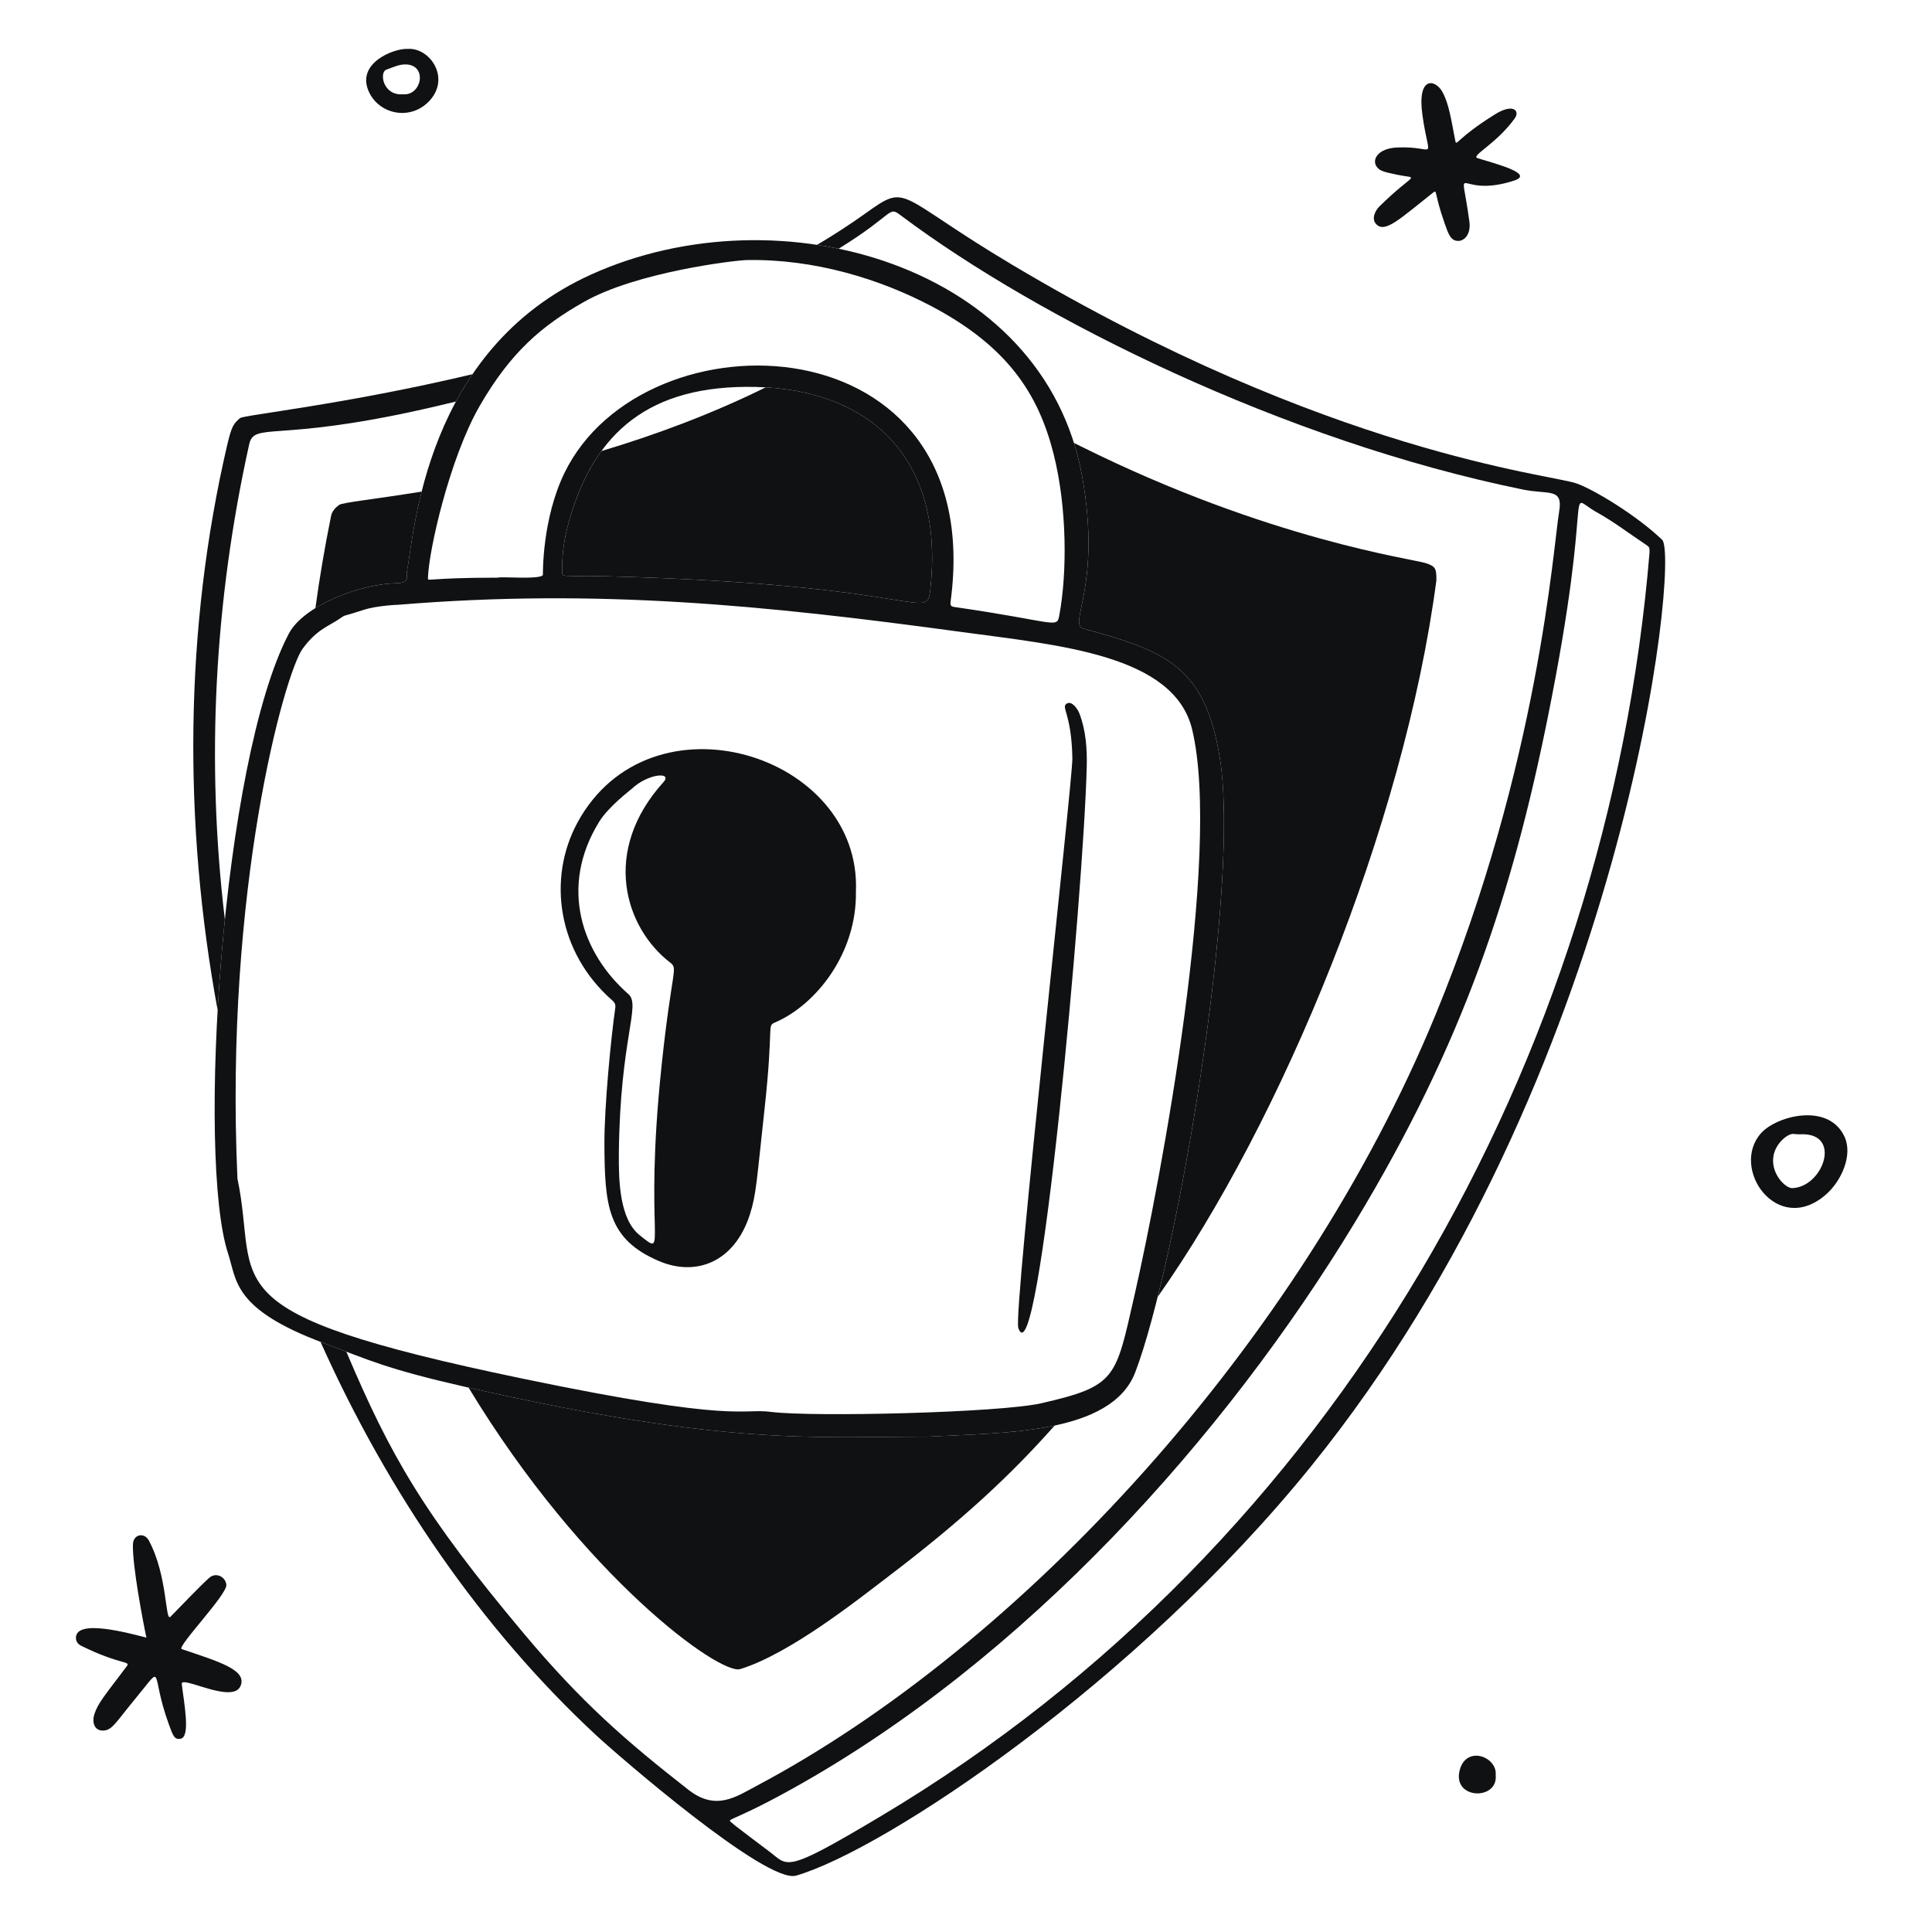 <svg xmlns="http://www.w3.org/2000/svg" width="154" height="154" viewBox="0 0 154 154" fill="none"><path d="M17.924 73.308C16.41 60.651 17.091 47.941 19.86 35.428C20.263 33.61 21.929 35.264 33.672 32.633C34.57 32.433 35.461 32.223 36.343 32.006C36.738 31.274 37.177 30.545 37.664 29.827C27.439 32.255 19.415 33.08 19.129 33.329C18.622 33.77 18.464 33.957 18.109 35.478C14.692 50.127 14.603 65.647 17.348 80.524C17.483 78.157 17.676 75.727 17.924 73.307L17.924 73.308Z" fill="#101112"></path><path d="M132.49 43.026C130.482 41.103 127.096 39.042 125.658 38.531C123.656 37.818 105.874 36.113 80.698 21.115C71.291 15.512 72.463 14.521 68.965 17.024C67.74 17.9 66.458 18.73 65.131 19.516C65.709 19.604 66.282 19.707 66.852 19.825C71.456 16.974 70.753 16.383 71.837 17.196C82.804 25.421 102.402 35.156 121.402 39.023C123.451 39.44 124.603 38.857 124.28 40.778C123.802 43.624 122.676 60.846 114.426 80.888C103.635 107.101 81.361 131.193 60.281 142.366C58.681 143.214 57.068 144.377 54.884 142.672C49.899 138.778 46.375 135.717 41.77 130.228C33.767 120.689 31.123 116.048 27.606 107.742C27.047 107.529 26.454 107.301 25.781 107.049C25.702 107.019 25.625 106.99 25.548 106.961C30.96 119.031 38.394 129.838 47.498 138.298C49.2 139.879 61.089 150.196 63.459 149.506C70.576 147.435 90.596 134.084 104.507 116.875C129.636 85.788 133.905 44.382 132.49 43.027L132.49 43.026ZM131.482 44.068C128.156 84.248 106.565 123.079 70.247 144.747C62.354 149.456 62.882 148.743 61.268 147.544C60.859 147.24 58.593 145.531 58.537 145.473C57.849 144.78 57.613 145.657 63.1 142.612C81.739 132.27 97.643 114.538 108.015 97.409C116.677 83.102 120.566 71.118 123.372 57.19C127.199 38.202 124.58 39.334 127.284 40.836C128.637 41.587 129.864 42.531 131.149 43.384C131.493 43.613 131.491 43.62 131.482 44.068Z" fill="#101112"></path><path d="M48.444 45.938C74.183 46.599 73.864 49.796 74.178 46.776C75.203 36.919 69.787 31.381 61.036 30.875C56.625 33.05 52.143 34.696 47.943 35.951C46.831 37.477 45.994 39.323 45.381 41.466C44.934 43.028 44.804 44.169 44.807 45.564C44.808 46.066 44.774 45.844 48.444 45.938Z" fill="#101112"></path><path d="M31.589 46.49C32.745 46.469 32.372 45.897 32.426 45.621C32.634 44.549 32.865 42.136 33.609 39.185C29.776 39.807 27.295 40.049 27.026 40.25C26.727 40.472 26.466 40.746 26.386 41.145C25.88 43.635 25.467 46.079 25.141 48.475C27.037 47.301 29.671 46.526 31.589 46.49Z" fill="#101112"></path><path d="M113.677 44.896C112.703 44.558 101.186 43.051 86.195 35.598C85.995 35.499 85.798 35.4 85.603 35.303C85.872 36.154 86.09 37.038 86.255 37.953C87.853 46.821 85.063 49.752 86.378 50.111C92.886 51.894 96.04 53.067 97.231 60.398C98.632 69.018 95.323 91.184 92.279 103.374C102.149 89.406 111.899 65.881 114.494 46.271C114.507 45.289 114.407 45.149 113.678 44.896H113.677Z" fill="#101112"></path><path d="M73.998 114.516C64.93 114.516 57.861 115.265 37.349 110.606C46.523 125.756 57.389 133.534 58.997 133.044C62.963 131.834 68.477 127.433 70.755 125.702C76.719 121.17 80.511 117.632 84.07 113.629C80.842 114.316 77.036 114.348 73.998 114.516Z" fill="#101112"></path><path d="M97.231 60.398C96.04 53.067 92.886 51.894 86.378 50.111C85.063 49.751 87.853 46.821 86.255 37.953C83.227 21.139 62.158 15.086 47.134 21.876C33.835 27.885 33.034 42.485 32.425 45.622C32.371 45.898 32.744 46.469 31.588 46.49C28.703 46.545 24.198 48.269 23.022 50.508C17.672 60.686 15.677 92.297 18.181 99.922C18.887 102.071 18.547 104.343 25.78 107.048C29.472 108.43 30.774 109.106 37.026 110.533C57.788 115.274 64.882 114.517 73.998 114.517C79.861 114.192 88.586 114.374 90.493 109.38C93.782 100.767 98.916 70.772 97.231 60.398L97.231 60.398ZM34.114 46.058C34.16 43.948 35.835 36.515 38.236 32.357C40.719 28.054 43.203 25.955 46.571 24.051C50.776 21.675 58.582 20.749 59.513 20.73C64.887 20.624 70.144 22.232 74.297 24.434C80.29 27.612 82.768 31.374 83.983 36.185C85.08 40.529 85.046 45.716 84.454 48.953C84.23 50.176 84.41 49.583 76.095 48.387C75.801 48.344 75.73 48.269 75.774 47.938C78.791 25.425 51.35 24.595 44.99 37.706C43.19 41.416 43.278 45.79 43.275 45.81C43.199 46.239 39.737 45.928 39.737 46.045C33.876 46.045 34.107 46.396 34.114 46.058ZM74.178 46.775C73.864 49.796 74.184 46.598 48.444 45.938C44.774 45.844 44.807 46.067 44.806 45.564C44.804 44.168 44.934 43.027 45.381 41.465C47.374 34.496 51.734 30.649 60.238 30.843C69.456 31.052 75.233 36.622 74.177 46.775L74.178 46.775ZM90.405 103.358C88.916 109.878 88.998 110.484 82.984 111.857C79.701 112.607 64.793 112.967 61.454 112.542C59.013 112.232 58.889 113.474 41.655 109.89C16.133 104.584 20.728 102.487 18.927 93.952C17.888 70.886 22.689 53.681 24.121 51.714C25.286 50.113 26.265 49.904 27.226 49.215C27.528 48.998 27.404 49.137 28.94 48.627C30.048 48.259 31.775 48.203 31.794 48.203C47.609 46.903 60.922 48.235 76.644 50.375C84.417 51.433 93.606 52.183 95.03 58.159C97.391 68.066 92.555 93.953 90.406 103.357L90.405 103.358Z" fill="#101112"></path><path d="M46.027 65.575C43.621 70.009 44.418 75.912 48.82 79.755C49.006 79.917 49.079 80.099 49.045 80.334C48.703 82.69 48.165 88.237 48.178 91.17C48.2 96.07 48.406 98.779 52.55 100.529C55.484 101.768 58.544 100.62 59.773 96.808C60.288 95.212 60.321 94.037 60.931 88.505C61.695 81.581 61.097 81.796 61.79 81.496C65.099 80.061 68.306 75.943 68.225 71.073C68.696 60.095 51.832 54.875 46.026 65.574L46.027 65.575ZM52.739 84.909C51.258 98.899 53.354 100.35 50.985 98.455C49.375 97.168 49.305 94.1 49.33 91.858C49.429 82.773 51.101 80.128 50.095 79.246C46.406 76.015 44.527 70.73 47.764 65.497C48.517 64.279 50.25 62.98 50.366 62.869C51.666 61.64 53.64 61.508 52.882 62.346C47.904 67.852 49.817 73.939 53.396 76.708C54.087 77.243 53.569 77.067 52.738 84.908L52.739 84.909Z" fill="#101112"></path><path d="M86.623 61.132C86.38 71.038 82.802 110.45 81.169 105.849C80.755 104.684 85.51 62.172 85.479 60.447C85.414 56.792 84.514 56.367 85.054 56.072C85.447 55.858 85.9 56.503 86.042 56.877C86.558 58.237 86.66 59.678 86.624 61.133L86.623 61.132Z" fill="#101112"></path><path d="M14.485 131.45C14.045 131.301 18.117 127.106 18.043 126.327C17.981 125.676 17.206 125.299 16.681 125.766C15.966 126.402 14.63 127.809 13.591 128.869C13.152 129.317 13.382 125.63 11.866 122.796C11.505 122.122 10.621 122.283 10.595 123.102C10.544 124.772 11.385 129.199 11.67 130.535C10.229 130.17 6.087 129.029 6.053 130.535C6.045 130.871 6.237 131.07 6.497 131.198C9.601 132.727 10.435 132.378 10.11 132.811C8.379 135.114 7.83 135.719 7.532 136.605C7.32 137.236 7.487 137.939 8.184 137.944C8.946 137.95 9.199 137.319 10.894 135.271C13.138 132.561 11.951 133.273 13.438 137.387C13.809 138.411 13.901 138.668 14.383 138.596C15.214 138.472 14.662 135.727 14.489 134.229C14.405 133.507 18.588 135.891 19.184 134.367C19.682 133.096 17.453 132.457 14.485 131.448V131.45Z" fill="#101112"></path><path d="M117.782 12.608C117.186 12.426 119.246 11.513 120.74 9.437C121.171 8.838 120.63 8.203 119.161 9.118C116.133 11.002 116.096 11.702 116.005 11.238C115.675 9.553 115.498 8.263 114.968 7.314C114.409 6.313 112.937 6.017 113.385 9.192C113.938 13.113 114.585 11.592 111.325 11.759C109.838 11.835 109.305 12.73 109.757 13.319C110.023 13.666 110.468 13.734 111.381 13.929C113.163 14.308 112.818 13.641 109.962 16.445C109.662 16.74 109.279 17.398 109.683 17.85C110.386 18.637 111.595 17.431 114.227 15.358C114.582 15.079 114.288 15.351 115.157 17.816C115.448 18.642 115.629 19.2 116.23 19.204C116.736 19.208 117.259 18.664 117.125 17.663C116.406 12.309 115.977 15.934 120.695 14.393C122.321 13.862 119.31 13.074 117.782 12.608Z" fill="#101112"></path><path d="M116.356 141.089C115.732 143.452 119.429 143.546 119.221 141.489C119.36 140.029 116.881 139.096 116.356 141.089Z" fill="#101112"></path><path d="M32.495 3.898C31.441 3.834 28.305 5.02 29.425 7.361C30.291 9.17 32.805 9.632 34.269 7.996C35.914 6.156 34.239 3.774 32.495 3.898ZM32.121 7.517C30.495 7.632 30.227 5.747 30.795 5.553C31.324 5.373 31.832 5.099 32.418 5.137C34.088 5.247 33.599 7.645 32.121 7.517Z" fill="#101112"></path><path d="M147.043 90.645C145.795 87.843 141.616 88.933 140.372 90.328C137.88 93.119 141.645 98.549 145.496 95.26C146.8 94.147 147.683 92.081 147.043 90.645ZM142.896 94.703C142.359 94.776 141.053 93.517 141.385 92.036C141.602 91.063 142.554 90.307 143.005 90.388C143.296 90.441 143.602 90.398 143.9 90.418C146.743 90.615 145.234 94.594 142.896 94.703Z" fill="#101112"></path></svg>